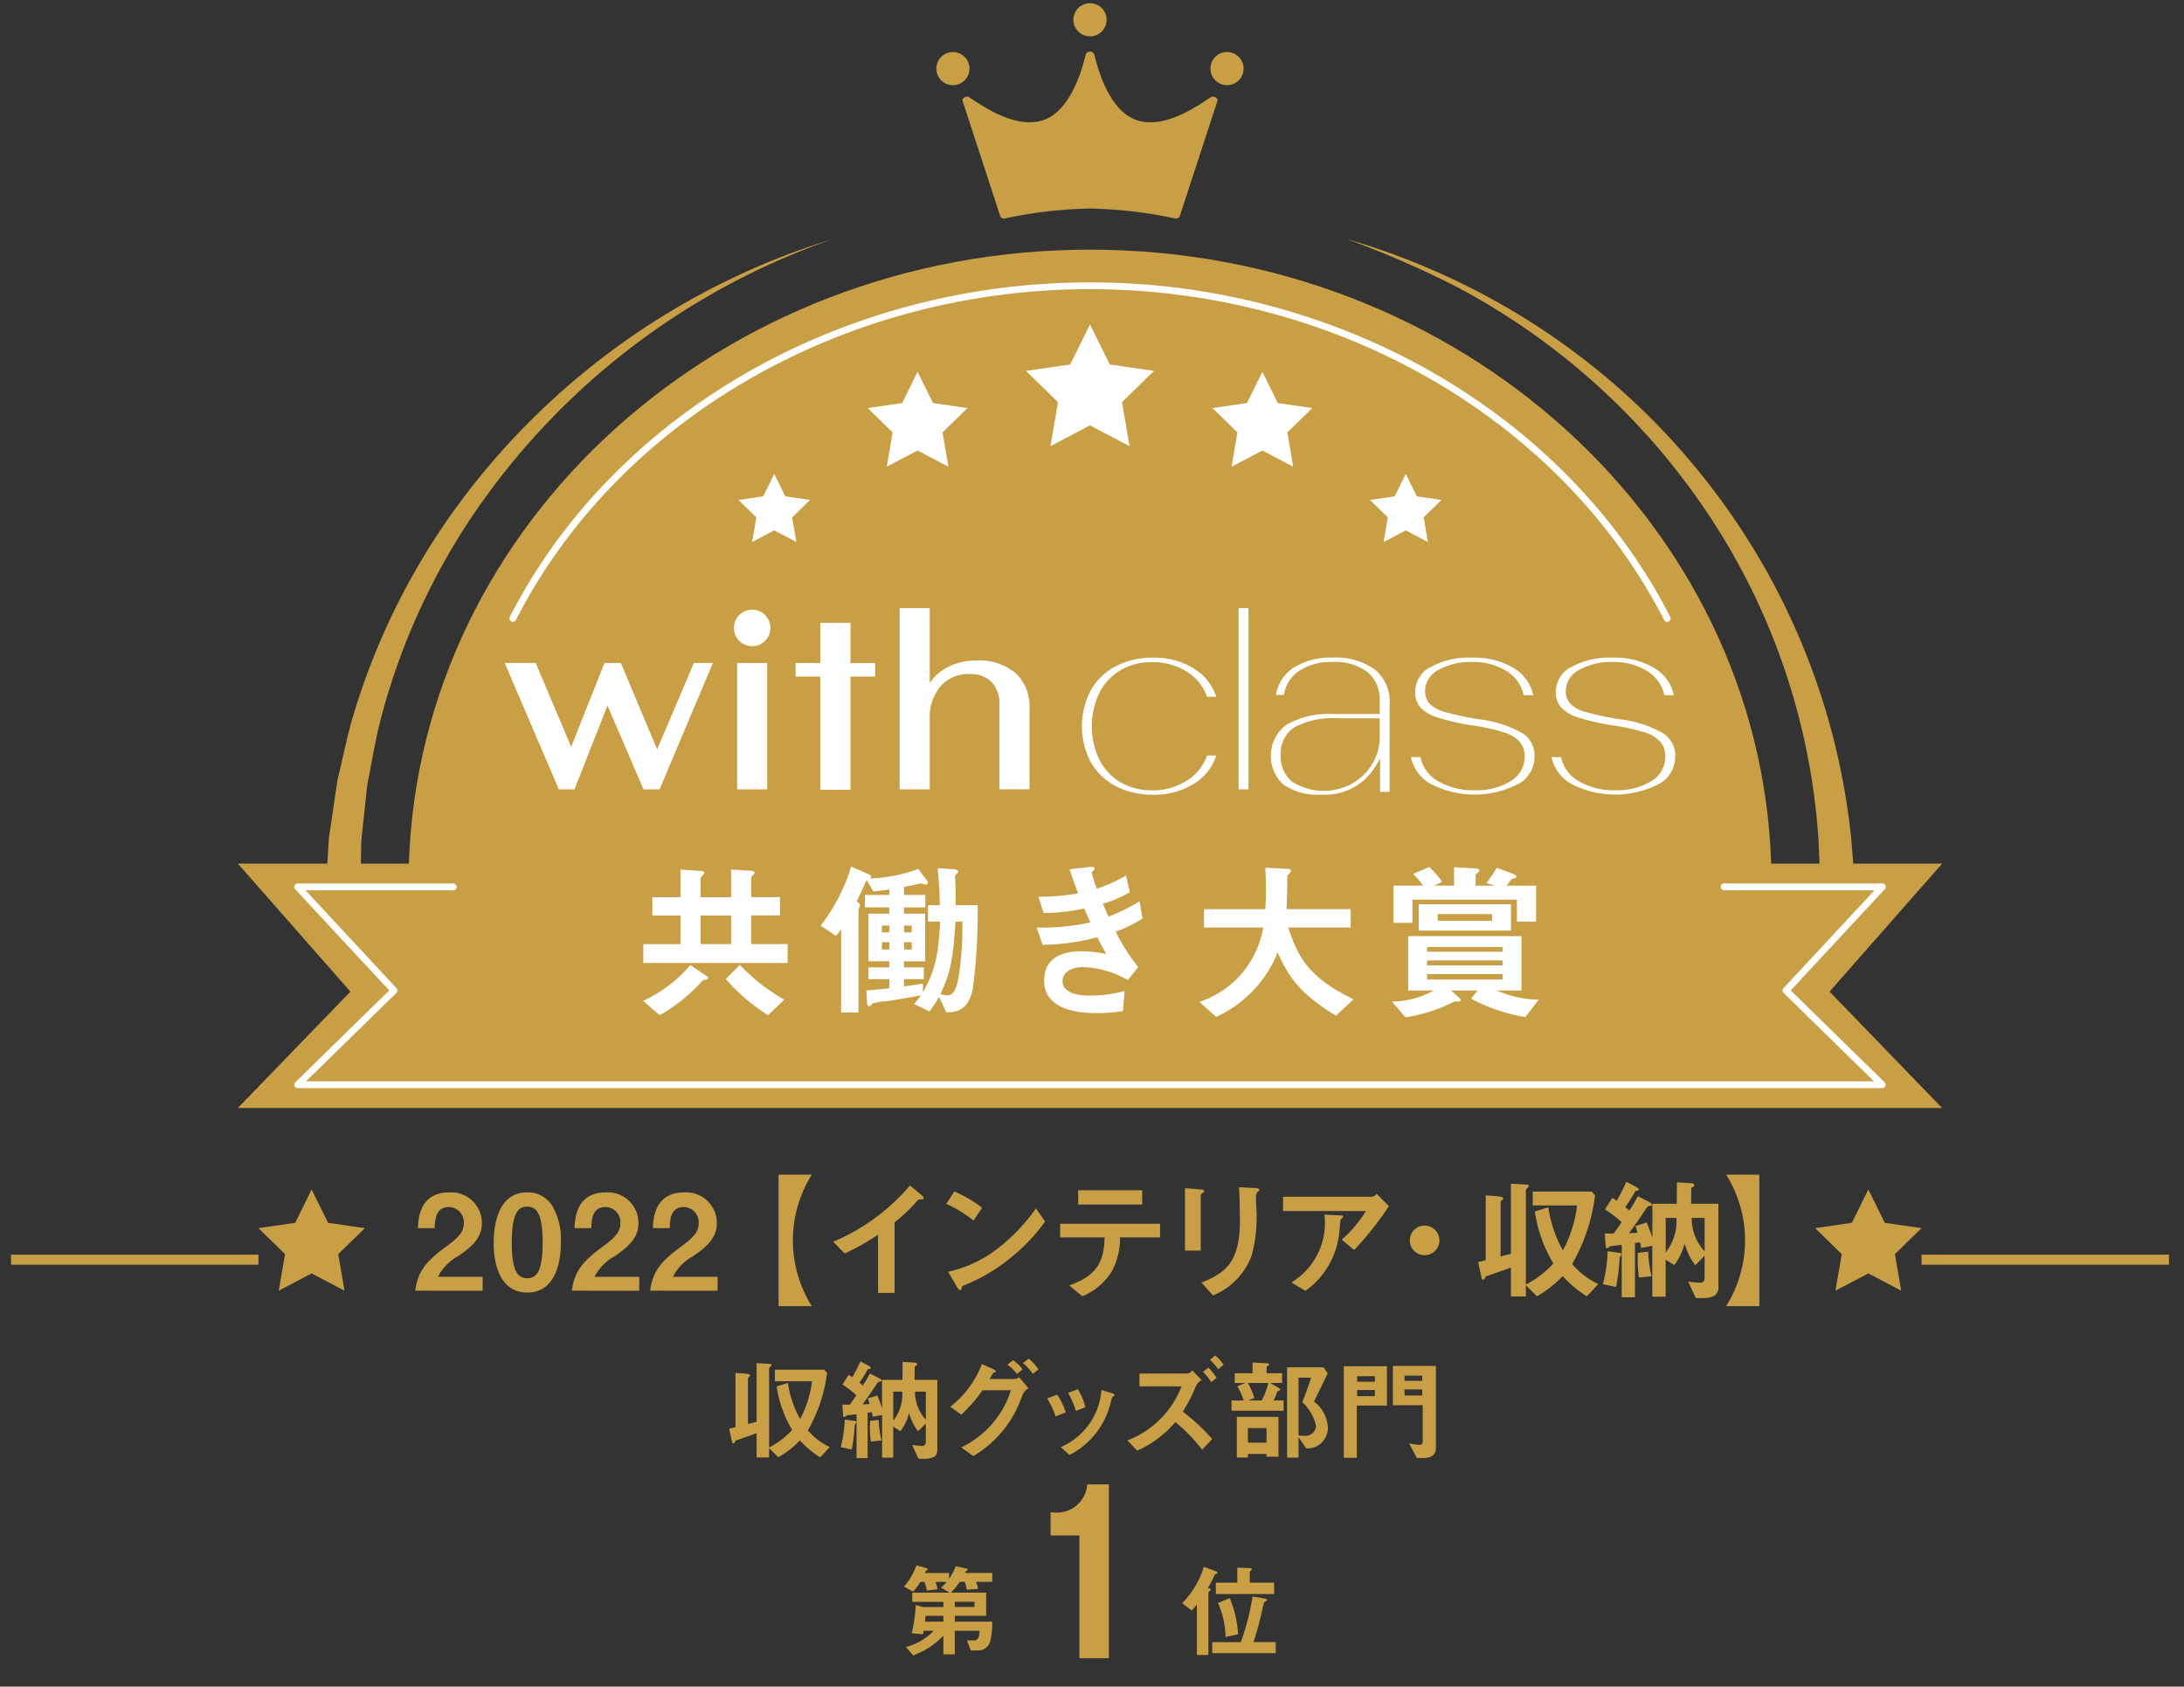 <svg xmlns="http://www.w3.org/2000/svg" width="201.999" height="155.993" viewBox="0 0 201.999 155.993">
  <rect x="0" y="0" width="201.999" height="155.993" fill="#333333" stroke="none"/>
  <defs>
    <style>
      .cls-1 {
        fill: none;
      }

      .cls-2 {
        fill: #c99f45;
      }

      .cls-3 {
        fill: #fff;
      }
    </style>
  </defs>
  <g id="sec04_list01_badge02" transform="translate(-820.182 -712.989)">
    <rect id="長方形_383" data-name="長方形 383" class="cls-1" width="201.999" height="155.993" transform="translate(820.182 712.989)"/>
    <g id="グループ_1222" data-name="グループ 1222" transform="translate(821.202 713.29)">
      <g id="グループ_1207" data-name="グループ 1207" transform="translate(37.386 108.337)">
        <path id="パス_1725" data-name="パス 1725" class="cls-2" d="M856.292,825.765c.22-1.59.771-2.545,2.79-4.026,1.309-.955,1.7-1.444,1.7-2.227a1.4,1.4,0,0,0-1.4-1.482c-1.236,0-1.272,1.286-1.285,1.946h-1.554c.026-.8.122-3.3,2.889-3.3a2.835,2.835,0,0,1,3.022,2.839c0,1.432-1.015,2.239-2.178,3.047a4.555,4.555,0,0,0-1.884,1.921h4.135v1.285Z" transform="translate(-856.292 -815.033)"/>
        <path id="パス_1726" data-name="パス 1726" class="cls-2" d="M866.22,825.936c-2.839,0-3.108-3.328-3.108-4.479,0-1.469.257-4.784,3.108-4.784a2.64,2.64,0,0,1,2.349,1.308,6.193,6.193,0,0,1,.759,3.316C869.329,822.424,869.145,825.936,866.22,825.936Zm-.023-7.942c-.82,0-1.408.6-1.408,3.3-.012,2.828.637,3.317,1.432,3.317.893,0,1.42-.686,1.42-3.317C867.64,818.472,867,817.994,866.2,817.994Z" transform="translate(-855.858 -815.033)"/>
        <path id="パス_1727" data-name="パス 1727" class="cls-2" d="M869.91,825.765c.22-1.59.771-2.545,2.79-4.026,1.309-.955,1.7-1.444,1.7-2.227a1.4,1.4,0,0,0-1.4-1.482c-1.236,0-1.272,1.286-1.285,1.946h-1.554c.026-.8.123-3.3,2.889-3.3a2.835,2.835,0,0,1,3.022,2.839c0,1.432-1.015,2.239-2.178,3.047a4.555,4.555,0,0,0-1.884,1.921h4.135v1.285Z" transform="translate(-855.426 -815.033)"/>
        <path id="パス_1728" data-name="パス 1728" class="cls-2" d="M876.719,825.765c.22-1.59.77-2.545,2.79-4.026,1.309-.955,1.7-1.444,1.7-2.227a1.4,1.4,0,0,0-1.394-1.482c-1.236,0-1.272,1.286-1.285,1.946h-1.554c.023-.8.121-3.3,2.888-3.3a2.836,2.836,0,0,1,3.023,2.839c0,1.432-1.017,2.239-2.178,3.047a4.559,4.559,0,0,0-1.885,1.921h4.136v1.285Z" transform="translate(-854.993 -815.033)"/>
        <path id="パス_1729" data-name="パス 1729" class="cls-2" d="M887.89,827.294V815.131h3.071a11.445,11.445,0,0,0,0,12.163Z" transform="translate(-854.283 -815.131)"/>
        <path id="パス_1730" data-name="パス 1730" class="cls-2" d="M900.714,817.359c-.183.013-.209.037-.38.22a15.625,15.625,0,0,1-2.018,1.909v6.523h-1.53v-5.385a21.974,21.974,0,0,1-3.083,1.738l-1.065-1.089a19,19,0,0,0,7.1-5.2l1.065.881c.048.038.207.2.207.295S900.958,817.347,900.714,817.359Z" transform="translate(-853.981 -815.071)"/>
        <path id="パス_1731" data-name="パス 1731" class="cls-2" d="M904.981,819.284a11.035,11.035,0,0,0-2.509-1.541l.747-1.151a11.432,11.432,0,0,1,2.57,1.518Zm3.584,3.329a16.428,16.428,0,0,1-4.613,2.728c-.061.171-.086.38-.184.38-.072,0-.183-.074-.269-.233l-.856-1.468a11.452,11.452,0,0,0,4.539-2.118,17.011,17.011,0,0,0,3.585-3.745l.844,1.224A17.17,17.17,0,0,1,908.565,822.613Z" transform="translate(-853.355 -815.038)"/>
        <path id="パス_1732" data-name="パス 1732" class="cls-2" d="M917.906,820.844a6.284,6.284,0,0,1-.77,3.17,5.7,5.7,0,0,1-2.716,2.276l-1.2-1c2.448-.881,3.207-2.056,3.267-4.443h-4.112v-1.26h9.239v1.26Zm-3.866-3.034v-1.322h5.923v1.322Z" transform="translate(-852.726 -815.045)"/>
        <path id="パス_1733" data-name="パス 1733" class="cls-2" d="M924.886,816.738c-.184.135-.2.147-.2.184v5.164h-1.457V816.31l1.457.122c.1.012.318.023.318.134C925.008,816.628,924.935,816.689,924.886,816.738Zm5.079-.085c-.16.159-.16.2-.16.538-.013.11.013.661.013.783a13.476,13.476,0,0,1-.417,4.54,6.35,6.35,0,0,1-3.585,3.719l-1.065-1.186c2.509-.992,3.561-2.155,3.561-5.85,0-.295-.024-1.994-.085-2.974l1.566.086c.062,0,.306.012.306.158C930.1,816.5,930.087,816.554,929.964,816.653Z" transform="translate(-852.035 -815.061)"/>
        <path id="パス_1734" data-name="パス 1734" class="cls-2" d="M938.328,822l-1.139-.966a11.327,11.327,0,0,0,2.227-2.643h-7.66v-1.321h8.235a.742.742,0,0,0,.428-.27l1.126,1.138A28.646,28.646,0,0,1,938.328,822Zm-1.077-2.984c-.026.036-.171.158-.184.207-.024.026-.073.881-.1,1.04a7.563,7.563,0,0,1-3.132,5.506l-1.31-.77a6.43,6.43,0,0,0,3.06-6.278l1.432.074c.256.012.294.012.294.11C937.311,818.941,937.287,818.966,937.251,819.015Z" transform="translate(-851.493 -815.025)"/>
        <path id="パス_1735" data-name="パス 1735" class="cls-2" d="M944.146,822.3a1.37,1.37,0,1,1,1.371-1.371A1.369,1.369,0,0,1,944.146,822.3Z" transform="translate(-850.792 -814.849)"/>
        <path id="パス_1736" data-name="パス 1736" class="cls-2" d="M958.779,826.339a10.842,10.842,0,0,1-2.24-1.873,9.934,9.934,0,0,1-2.386,1.86l-1.016-1.016v1.041h-1.383v-2.68c-.77.292-1.786.636-2.325.82-.085.171-.134.305-.245.305-.147,0-.147-.183-.159-.245l-.306-1.384c.428-.1.478-.109.7-.17v-6l1.088.085c.159.012.528.048.528.171a.294.294,0,0,1-.135.207c-.037.037-.1.1-.1.148v5.041c.318-.086.391-.1.954-.246v-6.485l1.077.061c.513.025.574.037.574.134,0,.05-.024.112-.134.2-.122.11-.135.159-.135.207v8.725a9.122,9.122,0,0,0,2.546-1.945,12.934,12.934,0,0,1-1.714-4.809l1.249-.391a11.307,11.307,0,0,0,1.346,3.99,11.811,11.811,0,0,0,1.309-4.161h-4.1v-1.285h5.445l.319.343a16.911,16.911,0,0,1-2.118,6.362,7.219,7.219,0,0,0,2.411,1.849Z" transform="translate(-850.414 -815.081)"/>
        <path id="パス_1737" data-name="パス 1737" class="cls-2" d="M961.232,822.593a.367.367,0,0,0-.121.306,19.587,19.587,0,0,1-.319,2.58l-1.224-.256a13.311,13.311,0,0,0,.44-3.047l1.017.135c.171.024.268.049.268.158A.17.17,0,0,1,961.232,822.593Zm8.614,3.719a2.326,2.326,0,0,1-1.026.2c-.233,0-.44,0-.661-.012l-.7-1.518a9.463,9.463,0,0,0,1.09.11c.318,0,.428-.207.428-.477V822.6l-.857.869a5.784,5.784,0,0,1-.99-2.02,5.676,5.676,0,0,1-.955,2.007l-.8-.5v3.427h-1.236v-4.712l-1.027.2c-.037-.171-.037-.207-.109-.526-.2.037-.22.037-.466.073v5.017h-1.223v-4.846c-.122.013-1.016.111-1.041.122-.049.013-.256.183-.317.183-.111,0-.123-.121-.134-.292l-.074-1.077c.184.013.538.013.807.013.27-.342.49-.673.747-1.041a10.209,10.209,0,0,0-1.541-1.186l.673-1.065a2.939,2.939,0,0,1,.415.256c.2-.342.551-.99.893-1.75l.906.477c.085.049.245.134.245.256,0,.062-.05.086-.171.1-.148.013-.148.026-.22.148a15.73,15.73,0,0,1-.857,1.37,4.79,4.79,0,0,1,.367.319c.208-.319.515-.808.8-1.335l1.065.551c.049.024.22.122.22.232,0,.074-.061.1-.171.111-.2.024-.22.05-.416.343-.575.844-1,1.5-1.529,2.178.331-.012.575-.024.8-.036-.073-.257-.122-.429-.2-.624l1.041-.318c.183.416.379.954.525,1.394v-3.132H966.4c.013-.734.013-.918.013-1.983l1.211.073c.22.013.4.036.4.184a.118.118,0,0,1-.049.111c-.026.023-.184.11-.208.134-.037.073-.025,1.248-.037,1.481h2.521v7.636A.9.9,0,0,1,969.846,826.313Zm-6.938-1.7a11.219,11.219,0,0,1-.1-2.288l.955-.111a11.309,11.309,0,0,0,.306,2.276Zm2.472-5.518v3.193a4.642,4.642,0,0,0,.991-3.193Zm3.6,0h-1.2a4.53,4.53,0,0,0,1.2,3.1Z" transform="translate(-849.724 -815.092)"/>
        <path id="パス_1738" data-name="パス 1738" class="cls-2" d="M973.359,815.131v12.163h-3.072a11.438,11.438,0,0,0,0-12.163Z" transform="translate(-849.043 -815.131)"/>
      </g>
      <g id="グループ_1208" data-name="グループ 1208" transform="translate(66.419 125.064)">
        <path id="パス_1739" data-name="パス 1739" class="cls-2" d="M892.006,840.238a9.107,9.107,0,0,1-1.874-1.568,8.33,8.33,0,0,1-2,1.557l-.851-.85v.871h-1.156V838c-.646.247-1.5.533-1.946.687-.071.143-.113.255-.2.255-.123,0-.123-.153-.133-.2l-.256-1.157c.358-.082.4-.093.584-.144v-5.018l.911.072c.133.01.439.04.439.143a.249.249,0,0,1-.112.174c-.032.031-.082.082-.082.123v4.218c.267-.071.328-.082.8-.2v-5.429l.9.052c.431.02.481.031.481.113,0,.042-.02.093-.112.164-.1.093-.114.133-.114.173v7.3a7.625,7.625,0,0,0,2.13-1.627,10.837,10.837,0,0,1-1.433-4.025l1.043-.329a9.469,9.469,0,0,0,1.127,3.339,9.855,9.855,0,0,0,1.1-3.481h-3.431v-1.075h4.557l.267.286a14.156,14.156,0,0,1-1.772,5.325,6.032,6.032,0,0,0,2.017,1.546Z" transform="translate(-883.589 -830.816)"/>
        <path id="パス_1740" data-name="パス 1740" class="cls-2" d="M894.682,837.1a.311.311,0,0,0-.1.255,16.69,16.69,0,0,1-.266,2.161l-1.024-.215a11.262,11.262,0,0,0,.369-2.549l.85.112c.143.021.224.042.224.133A.144.144,0,0,1,894.682,837.1Zm7.209,3.113a1.97,1.97,0,0,1-.86.164c-.194,0-.368,0-.552-.011l-.584-1.27a7.914,7.914,0,0,0,.91.093c.267,0,.358-.173.358-.4v-1.679l-.716.726a4.822,4.822,0,0,1-.83-1.69,4.752,4.752,0,0,1-.8,1.679l-.666-.419v2.866H897.12v-3.943l-.86.164c-.031-.143-.031-.173-.093-.44-.164.032-.184.032-.389.062v4.2h-1.024v-4.055c-.1.01-.85.093-.87.1-.04.011-.215.154-.266.154-.093,0-.1-.1-.113-.247l-.062-.9c.153.01.45.01.675.01.226-.287.411-.564.625-.871a8.622,8.622,0,0,0-1.291-.992l.565-.891a2.488,2.488,0,0,1,.348.215c.164-.287.459-.829.748-1.465l.757.4c.071.04.2.112.2.215,0,.051-.04.071-.144.082-.122.011-.122.021-.183.122-.339.605-.605.984-.717,1.148.163.134.173.144.306.267.174-.267.431-.677.666-1.117l.891.461c.041.021.185.1.185.195,0,.062-.052.082-.144.092-.165.02-.185.04-.349.286-.482.706-.839,1.26-1.28,1.823.275-.011.481-.02.665-.031-.061-.215-.1-.358-.164-.521l.871-.267c.153.348.317.8.44,1.167v-2.621H899c.011-.615.011-.768.011-1.659l1.014.062c.185.01.337.031.337.153a.1.1,0,0,1-.04.093c-.02.02-.153.091-.174.113-.03.061-.019,1.044-.03,1.239h2.109v6.389C902.23,839.735,902.188,840.084,901.891,840.216Zm-5.806-1.423a9.433,9.433,0,0,1-.082-1.915l.8-.093a9.564,9.564,0,0,0,.256,1.9Zm2.069-4.619v2.673a3.889,3.889,0,0,0,.83-2.673Zm3.01,0h-1a3.8,3.8,0,0,0,1,2.591Z" transform="translate(-882.972 -830.825)"/>
        <path id="パス_1741" data-name="パス 1741" class="cls-2" d="M909.5,834.467a10.627,10.627,0,0,1-1.741,3.237,10.444,10.444,0,0,1-2.806,2.437l-1.126-.8a8.806,8.806,0,0,0,3.286-2.713,8.313,8.313,0,0,0,1.311-2.571h-2.622a14.013,14.013,0,0,1-1.967,2.253l-1.014-.728a9.115,9.115,0,0,0,2.919-3.952l1.024.461c.082.04.266.122.266.215,0,.062-.061.083-.235.144-.113.133-.235.4-.349.563h2.3a.829.829,0,0,0,.44-.153l.859,1A1.466,1.466,0,0,0,909.5,834.467Zm-.513-1.925a4.139,4.139,0,0,0-.89-.851l.532-.419a4.052,4.052,0,0,1,.881.85Zm1.465,0a4.567,4.567,0,0,0-.91-.994l.522-.419a4.4,4.4,0,0,1,.91.993Z" transform="translate(-882.366 -830.841)"/>
        <path id="パス_1742" data-name="パス 1742" class="cls-2" d="M912.015,836.3a6.369,6.369,0,0,0-.779-1.649l.942-.359a6.611,6.611,0,0,1,.788,1.65Zm5.325-1.834c-.093.051-.1.093-.205.491a7.368,7.368,0,0,1-3.82,4.916l-.819-.728a6.247,6.247,0,0,0,3.769-5.284l1,.307c.133.041.205.113.205.184S917.452,834.421,917.34,834.461Zm-3.442,1.332a6.554,6.554,0,0,0-.726-1.659l.91-.349a6.133,6.133,0,0,1,.7,1.66Z" transform="translate(-881.831 -830.672)"/>
        <path id="パス_1743" data-name="パス 1743" class="cls-2" d="M925.133,839.573a14.832,14.832,0,0,0-2.478-2.559,9.933,9.933,0,0,1-3.523,2.641l-.911-.942a8.706,8.706,0,0,0,5.008-5h-3.892v-1.188h4.413a.8.8,0,0,0,.482-.287l.85.891a1.274,1.274,0,0,0-.563.646,13.307,13.307,0,0,1-1.178,2.273,18.815,18.815,0,0,1,2.725,2.529Zm.84-6.247a5.5,5.5,0,0,0-.758-.953l.5-.4a5.6,5.6,0,0,1,.757.953Zm.655-1.2a5,5,0,0,0-.777-.862l.49-.409a3.74,3.74,0,0,1,.779.86Z" transform="translate(-881.387 -830.858)"/>
        <path id="パス_1744" data-name="パス 1744" class="cls-2" d="M927.276,835.93v-.952H928.4a6.581,6.581,0,0,0-.584-1.311l.717-.307h-.961v-.9h1.647v-.993l1.362.071c.113.011.164.032.164.114,0,.051-.02.071-.071.1-.144.1-.154.114-.154.154v.553h1.435v.9h-1.1l.808.471c.082.051.114.091.114.133,0,.062-.051.093-.1.113-.144.042-.163.052-.2.153a3.574,3.574,0,0,1-.318.749h.933v.952Zm3.235,4.25v-.256h-1.72v.329h-1.024v-3.76h3.85v3.687Zm-1.72-6.821a7.693,7.693,0,0,1,.595,1.383l-.564.236h1.24a6.672,6.672,0,0,0,.623-1.619Zm1.72,4.168h-1.72v1.352h1.72Zm3.667,1.885-.706-1.046v1.9h-1.056v-8.356h3.369l.39.563c-.8,1.639-.891,1.823-1.271,2.6a3.235,3.235,0,0,1,1.28,2.376A1.886,1.886,0,0,1,934.179,839.412Zm-.358-4.27c.184-.451.552-1.413.819-2.274h-1.167v5.347c.173.019.459.03.552.03a.968.968,0,0,0,1.065-.9A4.031,4.031,0,0,0,933.82,835.142Z" transform="translate(-880.811 -830.819)"/>
        <path id="パス_1745" data-name="パス 1745" class="cls-2" d="M938.243,835.43v4.833h-1.2v-8.469h3.984v3.636Zm1.669-2.714h-1.639v.513h1.639Zm0,1.279h-1.639v.564h1.639Zm4.374,6.288h-.491l-.718-1.361a5.5,5.5,0,0,0,.963.144c.247,0,.3-.144.3-.318V835.4h-2.764v-3.635h3.983v7.557C945.554,839.987,945.206,840.283,944.285,840.283Zm.01-7.62h-1.639v.482h1.639Zm0,1.271h-1.639v.563h1.639Z" transform="translate(-880.19 -830.8)"/>
      </g>
      <g id="グループ_1212" data-name="グループ 1212" transform="translate(82.603 136.986)">
        <g id="グループ_1209" data-name="グループ 1209" transform="translate(0 7.491)">
          <path id="パス_1746" data-name="パス 1746" class="cls-2" d="M905.457,850.633a2.253,2.253,0,0,1,.18.653l-1.041.067a4.471,4.471,0,0,0-.17-.72h-.473a7.523,7.523,0,0,1-.814.994h3.253v2.147h-2.9v.539h3.454a6.6,6.6,0,0,1-.143,1.646,1.157,1.157,0,0,1-1.3,1.013h-.531l-.358-.927h.663c.378,0,.453-.265.509-.889h-2.3v2.176h-1.05v-1.713a7.544,7.544,0,0,1-2.792,1.817l-.681-.785a5.294,5.294,0,0,0,2.573-1.494h-.917a2.843,2.843,0,0,1-.077.321l-1.031-.095a14.145,14.145,0,0,0,.368-2.611l.682.188h1.874v-.482h-2.876v-.851h3.452l-.795-.465a2.51,2.51,0,0,0,.52-.53h-1.032a2.734,2.734,0,0,1,.18.682l-.992.123a3.138,3.138,0,0,0-.2-.805h-.388a4.984,4.984,0,0,1-.672.908l-.832-.473a6.006,6.006,0,0,0,1.135-1.958l.947.256a.11.11,0,0,1,.1.1c0,.056-.048.085-.133.132-.055.038-.055.048-.122.218h2.234v.521a4.959,4.959,0,0,0,.624-1.146l1.031.218c.029.009.077.038.077.085s-.048.076-.1.1-.076.057-.152.218h2.518v.814Zm-3.018,3.142h-1.656c-.029.359-.029.387-.048.539h1.7Zm2.876-1.3h-1.826v.482h1.826Z" transform="translate(-898.805 -849.11)"/>
        </g>
        <g id="グループ_1210" data-name="グループ 1210" transform="translate(13.546)">
          <path id="パス_1747" data-name="パス 1747" class="cls-2" d="M914.21,858.143V846.79h-2.669v-2.135h.246a2.808,2.808,0,0,0,3.142-2.589h2.006v16.076Z" transform="translate(-911.541 -842.067)"/>
        </g>
        <g id="グループ_1211" data-name="グループ 1211" transform="translate(25.719 7.623)">
          <path id="パス_1748" data-name="パス 1748" class="cls-2" d="M926.166,849.879c-.114.028-.141.037-.162.065a10.627,10.627,0,0,1-.652,1.259c.161.028.274.037.274.143,0,.037-.029.065-.067.095-.113.113-.151.14-.151.18v5.762H924.34v-4.665a6.957,6.957,0,0,1-.473.558l-.881-.681a8.357,8.357,0,0,0,2.007-3.36l1.078.4c.123.047.18.095.18.151C926.251,849.858,926.2,849.868,926.166,849.879Zm-.4,7.341V856.2h2.639a22.348,22.348,0,0,0,1.088-4.229l1.1.188c.056.01.246.047.246.143a.084.084,0,0,1-.047.076,1.263,1.263,0,0,0-.19.1,2.342,2.342,0,0,0-.169.539,30.683,30.683,0,0,1-.852,3.179h2.053v1.021Zm.33-5.468V850.7h1.987v-1.39l1.089.037c.207.011.273.038.273.114,0,.047-.037.067-.066.095-.095.067-.141.095-.141.143v1h2.252v1.051Zm.9,3.974a7.963,7.963,0,0,0-.7-3.141l1.087-.454a9.868,9.868,0,0,1,.767,3.34Z" transform="translate(-922.986 -849.234)"/>
        </g>
      </g>
      <path id="パス_1749" data-name="パス 1749" class="cls-2" d="M982.948,816.421l1.52,3.082,3.4.494-2.461,2.4.582,3.386-3.042-1.6-3.042,1.6.582-3.386-2.461-2.4,3.4-.494Z" transform="translate(-811.164 -706.712)"/>
      <g id="グループ_1214" data-name="グループ 1214" transform="translate(176.705 115.737)">
        <g id="グループ_1213" data-name="グループ 1213">
          <rect id="長方形_384" data-name="長方形 384" class="cls-2" width="22.883" height="0.929"/>
        </g>
      </g>
      <path id="パス_1750" data-name="パス 1750" class="cls-2" d="M847.576,816.421l-1.52,3.082-3.4.494,2.461,2.4-.582,3.386,3.042-1.6,3.042,1.6-.582-3.386L852.5,820l-3.4-.494Z" transform="translate(-819.773 -706.712)"/>
      <g id="グループ_1216" data-name="グループ 1216" transform="translate(0 21.805)">
        <g id="グループ_1215" data-name="グループ 1215" transform="translate(0 93.932)">
          <rect id="長方形_385" data-name="長方形 385" class="cls-2" width="22.882" height="0.929"/>
        </g>
        <path id="パス_1751" data-name="パス 1751" class="cls-2" d="M848.37,799.976l.107-5.325.329-5.436.792-5.389c.424-1.768.8-3.544,1.265-5.3a63.8,63.8,0,0,1,9.446-19.547,67.687,67.687,0,0,1,35.126-25.21,66.533,66.533,0,0,0-33.688,26.116,61.541,61.541,0,0,0-8.382,19.246c-.381,1.7-.669,3.422-1.009,5.127l-.55,5.184-.1,5.206.106,5.325Z" transform="translate(-819.409 -733.773)"/>
        <path id="パス_1752" data-name="パス 1752" class="cls-2" d="M937.333,733.787a66.082,66.082,0,0,1,19.826,9.577,64.622,64.622,0,0,1,15.428,15.509A63.947,63.947,0,0,1,983.949,789.2l.221,2.717.1,2.723.105,5.333h-3.44l.105-5.333,0-2.608-.111-2.6a61.507,61.507,0,0,0-9.827-29.639,63.712,63.712,0,0,0-23.684-21.619,88.652,88.652,0,0,0-10.095-4.386" transform="translate(-813.752 -733.772)"/>
        <path id="パス_1753" data-name="パス 1753" class="cls-2" d="M998.494,791.482h-15.81c-1.024-31.521-28.829-56.785-63-56.785s-61.979,25.265-63,56.785H840.867l10.408,11.838-10.408,10.763H998.494L988.084,803.32Z" transform="translate(-819.887 -733.714)"/>
      </g>
      <g id="グループ_1217" data-name="グループ 1217" transform="translate(26.199 81.409)">
        <path id="パス_1754" data-name="パス 1754" class="cls-3" d="M992.648,808.741H846.089a.315.315,0,0,1-.22-.54l8.686-8.5-8.7-9.359a.315.315,0,0,1,.231-.531h14.386a.315.315,0,0,1,0,.631H846.812l8.414,9.054a.316.316,0,0,1-.011.44l-8.354,8.172H991.875l-8.353-8.172a.316.316,0,0,1-.011-.44l8.414-9.054H978.033a.315.315,0,0,1,0-.631h14.615a.316.316,0,0,1,.231.531l-8.7,9.359,8.686,8.5a.316.316,0,0,1-.221.54Z" transform="translate(-845.774 -789.813)"/>
      </g>
      <path id="パス_1755" data-name="パス 1755" class="cls-3" d="M915.322,741.2l1.828,3.706,4.089.594-2.958,2.885.7,4.072-3.658-1.922-3.658,1.922.7-4.072L909.4,745.5l4.089-.594Z" transform="translate(-815.528 -711.496)"/>
      <path id="パス_1756" data-name="パス 1756" class="cls-3" d="M900.252,745.323l1.426,2.888,3.187.464-2.307,2.249.545,3.174-2.852-1.5-2.852,1.5.545-3.174-2.307-2.249,3.187-.464Z" transform="translate(-816.403 -711.234)"/>
      <path id="パス_1757" data-name="パス 1757" class="cls-3" d="M887.708,754.2l1.023,2.072,2.287.333-1.655,1.613.39,2.278-2.045-1.076-2.045,1.076.39-2.278-1.655-1.613,2.287-.333Z" transform="translate(-817.118 -710.669)"/>
      <path id="パス_1758" data-name="パス 1758" class="cls-3" d="M930.235,745.323l-1.426,2.888-3.187.464,2.307,2.249-.545,3.174,2.852-1.5,2.852,1.5-.545-3.174,2.307-2.249-3.187-.464Z" transform="translate(-814.497 -711.234)"/>
      <path id="パス_1759" data-name="パス 1759" class="cls-3" d="M942.624,754.2l-1.022,2.072-2.288.333,1.655,1.613-.39,2.278,2.045-1.076,2.045,1.076-.39-2.278,1.655-1.613-2.287-.333Z" transform="translate(-813.626 -710.669)"/>
      <path id="パス_1760" data-name="パス 1760" class="cls-3" d="M894.446,770.876v-3.73h-2.8v3.721h-2.281v1.249h2.281v10.471h2.8V772.116h2.28v-1.24Z" transform="translate(-816.803 -709.846)"/>
      <path id="パス_1761" data-name="パス 1761" class="cls-3" d="M881.57,770.64l-3.4,7.992-3.354-7.987H873.3l-3.08,7.752-3.282-7.756h-2.864l4.976,11.624.026.062h1.446l3.058-7.753,3.3,7.69.026.062h1.49l4.931-11.687Z" transform="translate(-818.411 -709.624)"/>
      <rect id="長方形_386" data-name="長方形 386" class="cls-3" width="2.78" height="11.682" transform="translate(67.159 61.021)"/>
      <g id="グループ_1218" data-name="グループ 1218" transform="translate(66.863 55.946)">
        <path id="パス_1762" data-name="パス 1762" class="cls-3" d="M909.13,771.876a5.224,5.224,0,0,0-3.606-1.163,5.687,5.687,0,0,0-2.694.633,4.413,4.413,0,0,0-1.63,1.449v-6.922h-2.781v16.756H901.2v-6.5a4.427,4.427,0,0,1,1-3.037,3.4,3.4,0,0,1,2.665-1.125,2.742,2.742,0,0,1,2.069.741,3.051,3.051,0,0,1,.711,2.178v7.738h2.78V775.1a4.133,4.133,0,0,0-1.3-3.226" transform="translate(-883.09 -765.873)"/>
        <path id="パス_1763" data-name="パス 1763" class="cls-3" d="M885.693,766.007a1.686,1.686,0,1,0,1.686,1.686,1.688,1.688,0,0,0-1.686-1.686" transform="translate(-884.006 -765.864)"/>
        <path id="パス_1764" data-name="パス 1764" class="cls-3" d="M925.843,773.8h.85a4.854,4.854,0,0,0-1.99-2.568,6.915,6.915,0,0,0-3.876-1.056,7.237,7.237,0,0,0-3.444.8,5.676,5.676,0,0,0-2.3,2.226,7.132,7.132,0,0,0,0,6.633,5.705,5.705,0,0,0,2.3,2.216,7.3,7.3,0,0,0,3.469.8,6.862,6.862,0,0,0,3.863-1.069,4.776,4.776,0,0,0,1.979-2.554h-.852a4.479,4.479,0,0,1-1.82,2.292,5.81,5.81,0,0,1-3.274.928,5.662,5.662,0,0,1-2.9-.742,5.076,5.076,0,0,1-1.972-2.1,7.169,7.169,0,0,1,0-6.168,5.1,5.1,0,0,1,1.971-2.106,5.666,5.666,0,0,1,2.9-.74,5.877,5.877,0,0,1,3.273.915,4.4,4.4,0,0,1,1.821,2.306" transform="translate(-882.082 -765.599)"/>
      </g>
      <rect id="長方形_387" data-name="長方形 387" class="cls-3" width="0.919" height="16.758" transform="translate(113.536 55.945)"/>
      <g id="グループ_1219" data-name="グループ 1219" transform="translate(116.515 60.524)">
        <path id="パス_1765" data-name="パス 1765" class="cls-3" d="M952.823,781.851a2.882,2.882,0,0,0,1.489-2.532,2.44,2.44,0,0,0-1.134-2.162,10.848,10.848,0,0,0-4.029-1.289,26.866,26.866,0,0,1-3.029-.638,3.4,3.4,0,0,1-1.481-.757,1.709,1.709,0,0,1-.453-1.234,2.227,2.227,0,0,1,1.263-1.941,5.953,5.953,0,0,1,3.071-.717,5.768,5.768,0,0,1,3.262.876,3.413,3.413,0,0,1,1.522,2.19h.883a3.833,3.833,0,0,0-1.716-2.454,7.035,7.035,0,0,0-3.951-1.016,7.326,7.326,0,0,0-3.869.891,2.568,2.568,0,0,0-1.382,2.273,2.089,2.089,0,0,0,.471,1.419,3.68,3.68,0,0,0,1.636.959,20.594,20.594,0,0,0,3.284.738,18.512,18.512,0,0,1,2.781.615,3.275,3.275,0,0,1,1.483.868,2.082,2.082,0,0,1,.469,1.4,2.611,2.611,0,0,1-1.318,2.272,5.984,5.984,0,0,1-3.3.824,6.326,6.326,0,0,1-3.45-.874,3.3,3.3,0,0,1-1.569-2.191h-.882a3.736,3.736,0,0,0,1.754,2.437,8.789,8.789,0,0,0,8.193.039" transform="translate(-929.914 -770.177)"/>
        <path id="パス_1766" data-name="パス 1766" class="cls-3" d="M965.055,781.851a2.882,2.882,0,0,0,1.489-2.532,2.44,2.44,0,0,0-1.134-2.162,10.847,10.847,0,0,0-4.029-1.289,26.87,26.87,0,0,1-3.029-.638,3.4,3.4,0,0,1-1.481-.757,1.7,1.7,0,0,1-.453-1.234,2.227,2.227,0,0,1,1.262-1.941,5.953,5.953,0,0,1,3.071-.717,5.767,5.767,0,0,1,3.262.876,3.408,3.408,0,0,1,1.521,2.19h.884a3.836,3.836,0,0,0-1.716-2.454,7.035,7.035,0,0,0-3.951-1.016,7.324,7.324,0,0,0-3.869.891,2.57,2.57,0,0,0-1.383,2.273,2.09,2.09,0,0,0,.472,1.419,3.682,3.682,0,0,0,1.635.959,20.627,20.627,0,0,0,3.284.738,18.5,18.5,0,0,1,2.782.615,3.271,3.271,0,0,1,1.482.868,2.078,2.078,0,0,1,.47,1.4,2.61,2.61,0,0,1-1.319,2.272,5.98,5.98,0,0,1-3.3.824,6.326,6.326,0,0,1-3.45-.874,3.292,3.292,0,0,1-1.569-2.191h-.883a3.745,3.745,0,0,0,1.753,2.437h0a8.791,8.791,0,0,0,8.194.039" transform="translate(-929.136 -770.177)"/>
        <path id="パス_1767" data-name="パス 1767" class="cls-3" d="M931.608,779.19a2.871,2.871,0,0,1,1.322-2.61,7.629,7.629,0,0,1,3.938-.794h3.895v1.756a4.688,4.688,0,0,1-.691,2.466,5.181,5.181,0,0,1-1.847,1.808,5.479,5.479,0,0,1-5.533-.147,2.962,2.962,0,0,1-1.084-2.479m3.69,3.653a5.438,5.438,0,0,0,5.1-2.665l.4-.669v3.077h.884v-8.11a3.84,3.84,0,0,0-1.344-3.18,6.091,6.091,0,0,0-3.933-1.119,6.3,6.3,0,0,0-3.677.974,3.726,3.726,0,0,0-1.558,2.47h.73a3.3,3.3,0,0,1,1.382-2.2,5.341,5.341,0,0,1,3.124-.841,4.986,4.986,0,0,1,3.215.917,3.294,3.294,0,0,1,1.143,2.7v1.189h-4.255a7.883,7.883,0,0,0-4.376,1,3.588,3.588,0,0,0-.282,5.519,5.473,5.473,0,0,0,3.447.94" transform="translate(-930.689 -770.177)"/>
      </g>
      <g id="グループ_1220" data-name="グループ 1220" transform="translate(58.464 79.84)">
        <path id="パス_1768" data-name="パス 1768" class="cls-3" d="M882.006,798.774c-.3.048-.332.048-.411.111a15.448,15.448,0,0,1-3.957,3.184l-1.529-1.324a12.756,12.756,0,0,0,4.367-3.311l1.513,1.025a.213.213,0,0,1,.127.188A.133.133,0,0,1,882.006,798.774Zm-5.881-1.529v-1.75h3.436v-2.649h-2.6V791.16h2.6v-2.554l1.94.125c.109,0,.252.047.252.189,0,.063-.064.127-.095.157a1.373,1.373,0,0,0-.236.315v1.767h2.822v-2.554l1.907.11c.143.016.268.095.268.173a.267.267,0,0,1-.095.158c0,.015-.22.236-.22.283v1.829h2.664v1.686H886.1v2.649h3.374v1.75Zm8.119-4.4h-2.822v2.649h2.822Zm3.421,9.223a17.225,17.225,0,0,1-3.91-3.342l1.293-1.309a17.688,17.688,0,0,0,4.114,3.216Z" transform="translate(-876.109 -788.321)"/>
        <path id="パス_1769" data-name="パス 1769" class="cls-3" d="M905.614,799.674c-.441,2.1-1.655,2.128-2.443,2.16l-.679-1.435a10.888,10.888,0,0,1-.882,1.339l-1.435-.692a4.9,4.9,0,0,0,.63-.789c-1.119.205-2.869.505-3.153.537a4.525,4.525,0,0,0-1.34.235c-.079.126-.157.222-.3.222s-.173-.19-.173-.268l-.063-1.183c1.009-.08,1.34-.112,2.128-.205v-.836h-1.939v-1.088H897.9V797.1h-1.939v-4.4H897.9v-.583h-2.254v-1.151H897.9v-.5c-.5.063-.931.125-1.482.173l-.631-1.073c-.284.694-.5,1.168-.915,2,.127.079.316.205.316.379,0,.048-.143.3-.143.363v9.537h-1.608V794.14a7.568,7.568,0,0,1-.473.615l-1.418-.945a17.108,17.108,0,0,0,2.822-5.471l1.639.726c.08.031.205.094.205.22a.366.366,0,0,1-.063.157,14.275,14.275,0,0,0,4.43-.883l.772,1.04a.432.432,0,0,1,.111.253c0,.125-.141.157-.205.157s-.394-.111-.457-.111c-.015,0-.662.142-.694.157-.111.016-.488.111-.851.173v.741h1.971v1.151h-1.971v.583h1.955v4.4h-1.955v.567h1.829v1.088h-1.829v.663c.536-.063.725-.095,1.75-.253v.805c1.088-1.892,1.451-3.484,1.592-6.542h-1.119v-1.515h1.087c-.015-1.214-.094-2.349-.188-3.422l1.544.095c.174.017.332.08.332.205s-.064.157-.127.221a.32.32,0,0,0-.143.284c0,.189.048,1.151.048,1.372v1.244h2.034A52.907,52.907,0,0,1,905.614,799.674Zm-7.709-5.88h-.693v.63h.693Zm0,1.544h-.693v.678h.693Zm2.065-1.544h-.709v.63h.709Zm0,1.544h-.709v.678h.709Zm4.035-1.907c-.188,3.452-.472,4.793-1.387,6.714a2.263,2.263,0,0,0,.631.111c.6,0,.883-.615,1.072-1.8a29.817,29.817,0,0,0,.331-5.028Z" transform="translate(-875.127 -788.338)"/>
        <path id="パス_1770" data-name="パス 1770" class="cls-3" d="M917.644,794.359a17.03,17.03,0,0,0,2.081,3.278l-.961,1.2a8.871,8.871,0,0,0-4.131-1.2c-1.04,0-1.907.442-1.907,1.294,0,1.34,2.049,1.34,2.586,1.34a11.492,11.492,0,0,0,3.153-.427l-.157,1.86a15.768,15.768,0,0,1-2.491.189c-2.838,0-4.793-.9-4.793-2.98,0-2.159,1.7-2.743,3.483-2.743a11.984,11.984,0,0,1,2.255.253c-.379-.677-.52-.963-.82-1.545a20.273,20.273,0,0,1-5.061.694l-.551-1.592a20.91,20.91,0,0,0,4.966-.473c-.237-.535-.411-.93-.568-1.292a18.141,18.141,0,0,1-3.752.425l-.488-1.514a19.471,19.471,0,0,0,3.673-.315c-.362-.977-.536-1.482-.788-2.224l1.8-.2c.127-.016.52-.063.52.127,0,.078-.047.125-.126.205-.127.125-.142.172-.142.22a13.708,13.708,0,0,0,.473,1.45,15.175,15.175,0,0,0,2.7-1.213l.348,1.528a10.413,10.413,0,0,1-2.491,1.072c.2.489.267.647.52,1.2a17.99,17.99,0,0,0,2.87-1.42l.283,1.577A11.671,11.671,0,0,1,917.644,794.359Z" transform="translate(-873.933 -788.336)"/>
        <path id="パス_1771" data-name="パス 1771" class="cls-3" d="M937.11,802.126c-3.168-1.939-4.288-3.374-5.391-5.849a11.057,11.057,0,0,1-5.691,5.959l-1.545-1.387a8.766,8.766,0,0,0,5.9-6.874h-5.471v-1.7h5.66c.063-.693.063-1.5.063-1.735,0-.914-.032-1.592-.063-2.1l2.1.11c.111,0,.268.016.268.189,0,.127-.157.268-.3.395a5.194,5.194,0,0,0-.031.914c0,.143-.032,1.483-.064,2.223h5.928v1.7H932.7c.961,3.027,2.191,4.777,6.038,6.637Z" transform="translate(-873.033 -788.331)"/>
        <path id="パス_1772" data-name="パス 1772" class="cls-3" d="M953.558,802.257a16.284,16.284,0,0,1-5.014-1.7l.6-.756H946.7l.772.693a.212.212,0,0,1,.111.172c0,.19-.237.174-.567.143a14.55,14.55,0,0,1-4.54,1.467l-1.247-1.451a8.232,8.232,0,0,0,3.879-1.024h-2.38v-5.029h10.484V799.8h-2.3a10.042,10.042,0,0,0,3.895.851Zm-.773-8.828v-2.035h-9.664v2.144h-1.75V790.1H944.1a6.836,6.836,0,0,0-.915-1.072l1.483-.647a7.759,7.759,0,0,1,1.2,1.372l-.725.347h1.829v-1.7l2.018.111c.016,0,.316.031.316.188a.262.262,0,0,1-.158.221c-.141.111-.188.173-.188.268v.915h1.75l-.756-.252a9.674,9.674,0,0,0,.96-1.4l1.419.52c.158.063.395.157.395.283s-.047.143-.316.205c-.109.032-.141.063-.583.647h2.728v3.327Zm-9.08.835V791.82h8.529v2.444Zm7.757,1.514h-6.985v.441h6.985Zm0,1.244h-6.985v.457h6.985Zm0,1.262h-6.985v.5h6.985Zm-.977-5.55h-5.03v.615h5.03Z" transform="translate(-871.968 -788.335)"/>
      </g>
      <g id="グループ_1221" data-name="グループ 1221" transform="translate(46.096)">
        <path id="パス_1773" data-name="パス 1773" class="cls-2" d="M916.592,714.8a1.533,1.533,0,1,0-1.533,1.533,1.533,1.533,0,0,0,1.533-1.533" transform="translate(-861.362 -713.272)"/>
        <path id="パス_1774" data-name="パス 1774" class="cls-2" d="M928.51,719.047a1.533,1.533,0,1,0-1.533,1.533,1.532,1.532,0,0,0,1.533-1.533" transform="translate(-860.604 -713.002)"/>
        <path id="パス_1775" data-name="パス 1775" class="cls-2" d="M904.673,719.047a1.532,1.532,0,1,0-1.532,1.533,1.532,1.532,0,0,0,1.532-1.533" transform="translate(-862.12 -713.002)"/>
        <path id="パス_1776" data-name="パス 1776" class="cls-2" d="M926.852,721.694c-1.6,1.075-4.454,2.948-6.881,2.112-2.374-.82-3.464-4.249-3.893-6.038l-.007-.018a.424.424,0,0,0-.794,0,.087.087,0,0,0-.006.018c-.43,1.789-1.519,5.218-3.894,6.038-2.425.836-5.276-1.037-6.88-2.112-.27-.182-.735.123-.591.392l3.478,10.637a.379.379,0,0,0,.464.175,40.475,40.475,0,0,1,7.648-.9,1.016,1.016,0,0,1,.358,0,40.462,40.462,0,0,1,7.648.9.38.38,0,0,0,.465-.175l3.478-10.637c.144-.269-.32-.574-.591-.392" transform="translate(-861.976 -713.005)"/>
        <path id="パス_1777" data-name="パス 1777" class="cls-3" d="M971.562,768.943a.317.317,0,0,1-.282-.172c-9.5-18.586-30.341-30.6-53.1-30.6s-43.6,12.01-53.1,30.6a.315.315,0,0,1-.562-.286c9.6-18.8,30.669-30.942,53.663-30.942s44.058,12.145,53.664,30.942a.315.315,0,0,1-.138.423A.3.3,0,0,1,971.562,768.943Z" transform="translate(-864.481 -711.729)"/>
      </g>
    </g>
  </g>
</svg>
